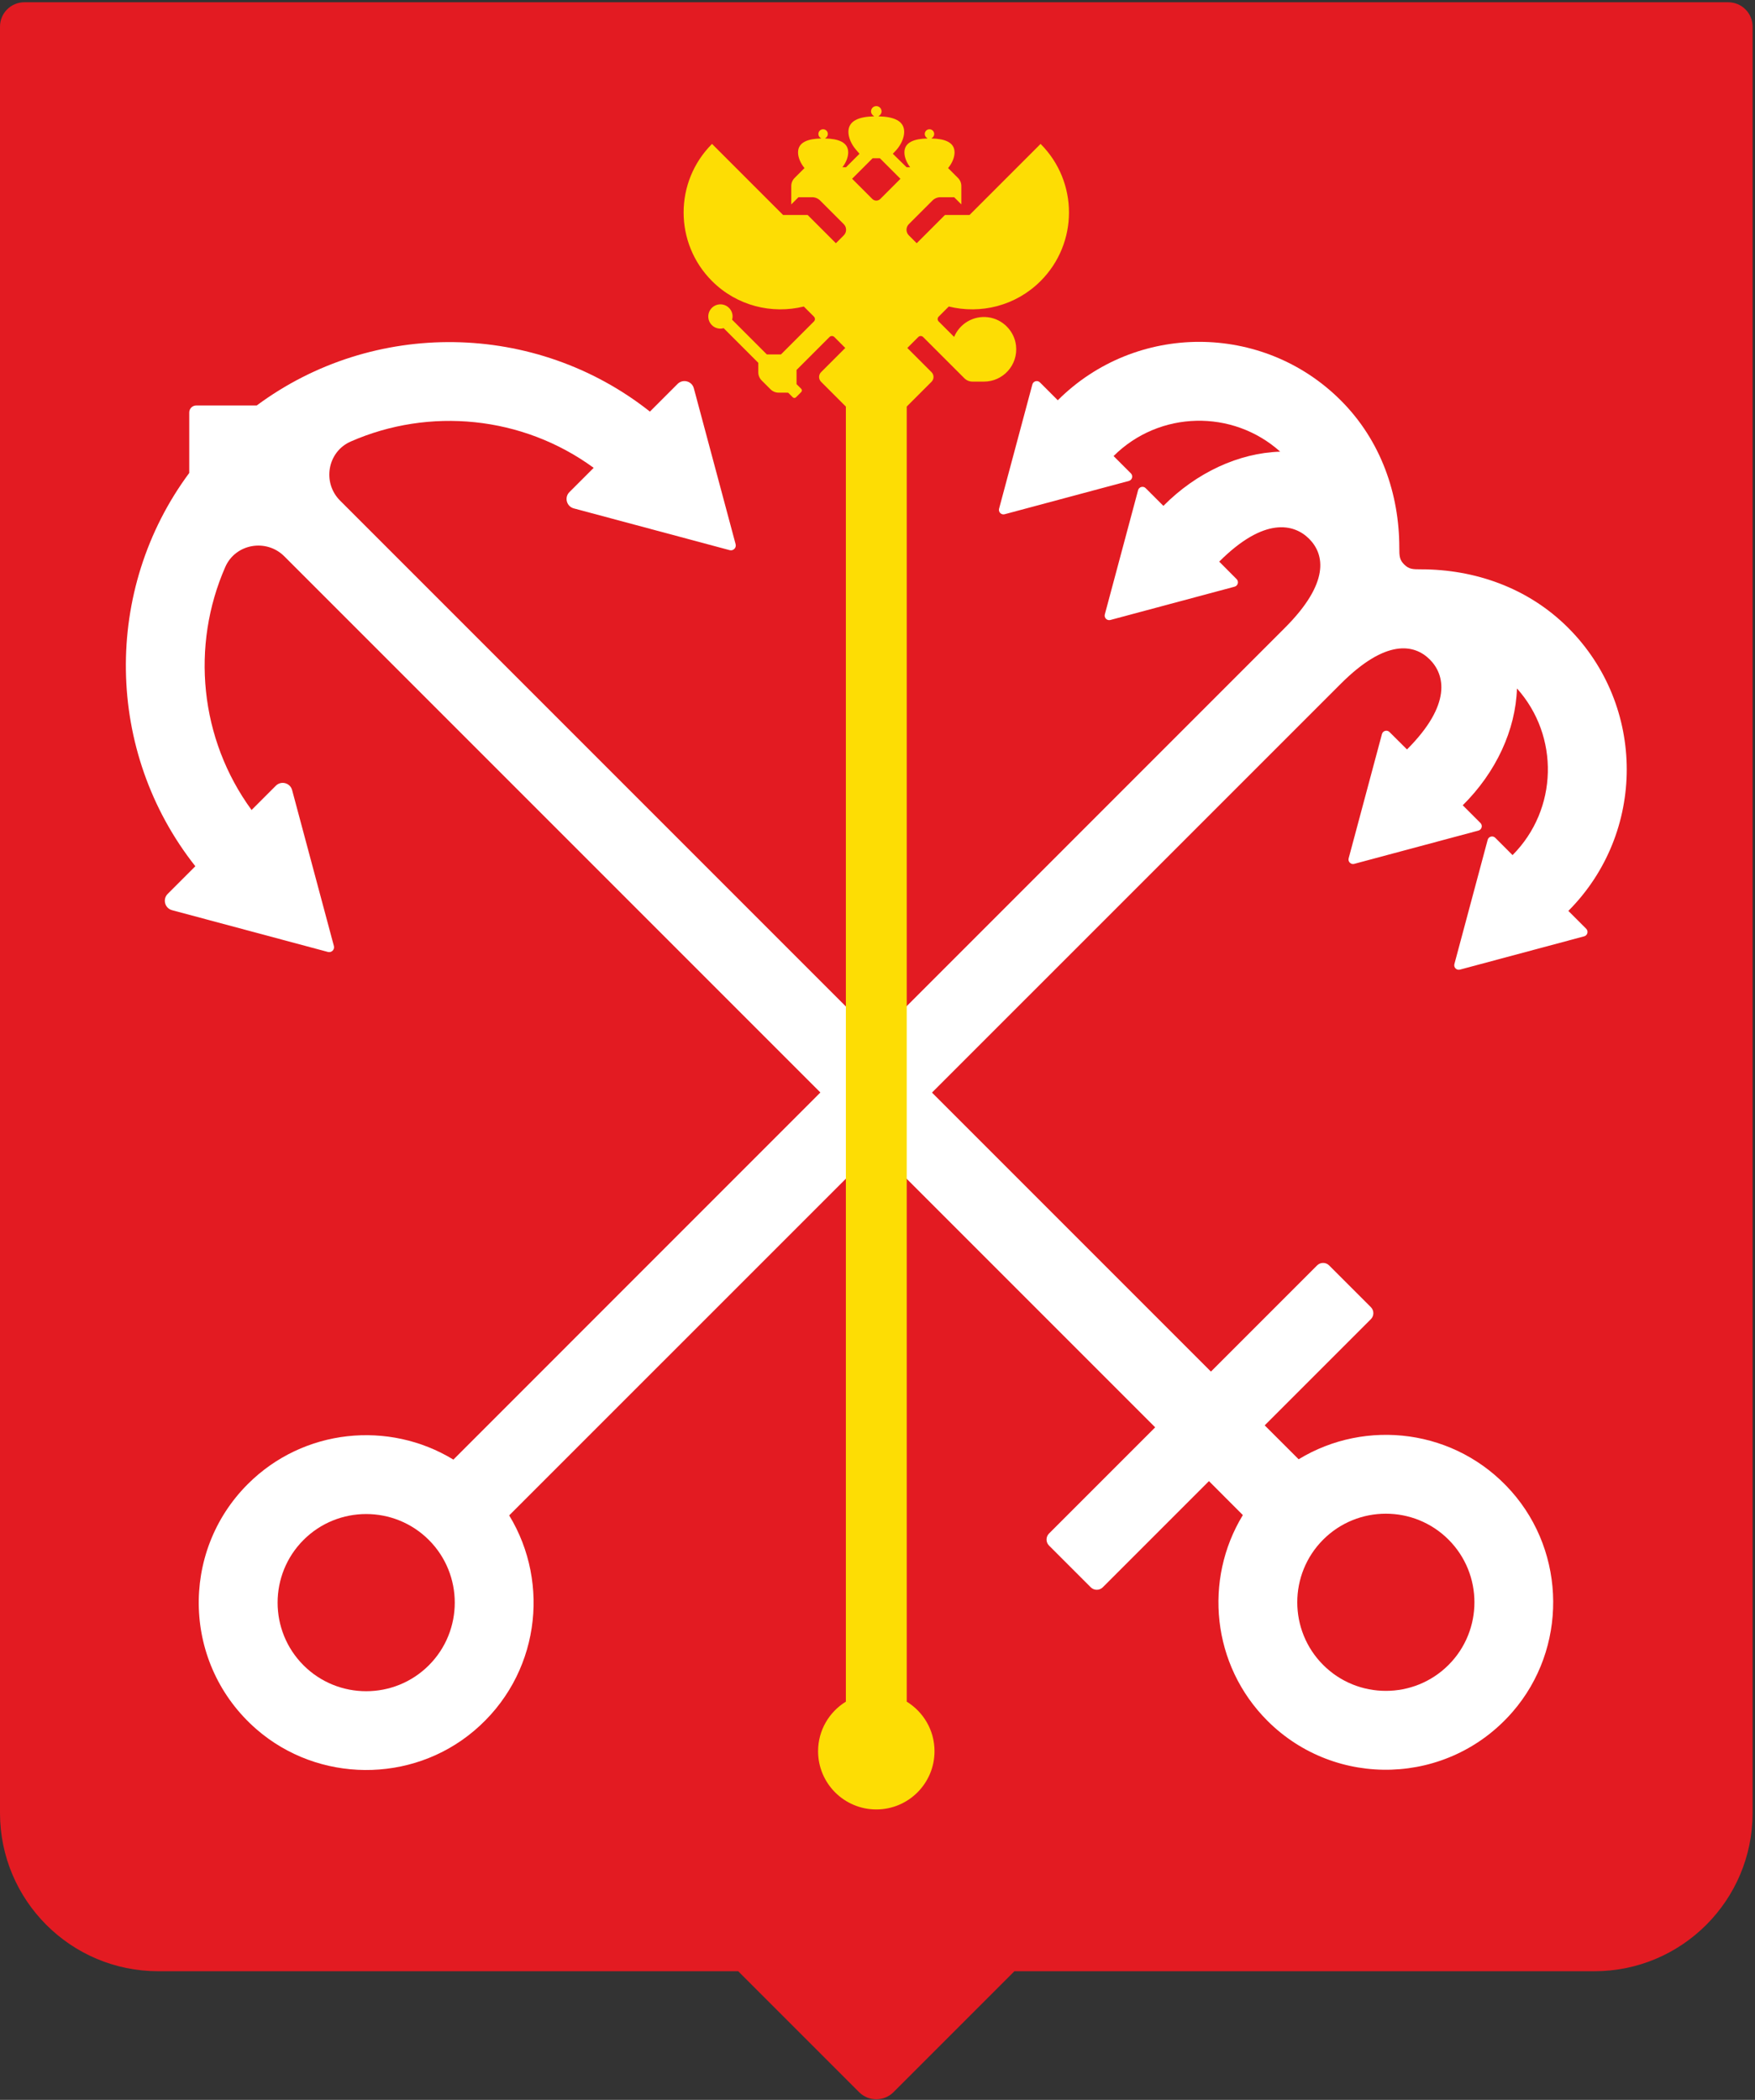 <?xml version="1.0" encoding="UTF-8"?> <svg xmlns="http://www.w3.org/2000/svg" width="545" height="652" viewBox="0 0 545 652" fill="none"><rect x="0" y="0" width="545" height="652" fill="#333333" stroke="none"/><path d="M536.693 0.704H7.559C3.385 0.704 0 4.088 0 8.263V562.919C0 590.056 21.999 612.054 49.135 612.054H229.235L266.781 649.6C269.733 652.552 274.52 652.552 277.472 649.6L315.019 612.054H495.119C522.255 612.054 544.253 590.056 544.253 562.919V8.263C544.253 4.088 540.868 0.704 536.693 0.704Z" fill="#E31B22"></path><path d="M133.175 478.149C143.904 488.878 143.904 506.339 133.175 517.067C122.444 527.797 104.984 527.797 94.255 517.067C83.526 506.339 83.526 488.878 94.255 478.149C104.984 467.418 122.444 467.418 133.175 478.149ZM320.591 119.369L310.256 157.943C309.975 158.99 310.932 159.949 311.98 159.667L350.554 149.331C351.6 149.051 351.951 147.742 351.186 146.975L345.812 141.602C360.022 127.451 382.794 126.997 397.555 140.237C384.672 140.645 371.527 146.723 361.282 157.073L355.78 151.571C355.015 150.805 353.706 151.155 353.424 152.202L343.09 190.777C342.81 191.823 343.766 192.782 344.814 192.502L383.387 182.166C384.432 181.885 384.784 180.579 384.022 179.813L378.619 174.383C392.62 160.382 401.859 162.619 406.53 167.29C411.423 172.183 412.914 181.037 399.024 194.926C388.727 205.223 140.798 453.201 140.798 453.201C120.775 440.991 94.23 443.523 76.93 460.823C55.775 481.978 56.683 516.967 79.655 536.934C98.818 553.589 127.771 553.819 147.175 537.447C167.435 520.35 171.075 491.766 158.123 470.525C158.123 470.525 405.826 222.855 416.39 212.291C430.279 198.402 439.132 199.893 444.026 204.786C448.696 209.457 450.934 218.695 436.932 232.697L431.503 227.294C430.736 226.53 429.43 226.883 429.15 227.927L418.814 266.502C418.535 267.549 419.491 268.507 420.538 268.227L459.112 257.891C460.159 257.61 460.511 256.301 459.744 255.535L454.243 250.033C464.592 239.787 470.671 226.643 471.079 213.761C484.318 228.521 483.864 251.294 469.712 265.505L464.34 260.13C463.574 259.365 462.264 259.715 461.984 260.762L451.648 299.337C451.368 300.383 452.326 301.342 453.372 301.061L491.947 290.725C492.994 290.445 493.344 289.135 492.579 288.369L487.038 282.829C511.231 258.575 511.214 219.163 486.983 194.933C474.424 182.373 457.79 176.774 441.29 176.774C438.846 176.774 437.582 176.793 436.052 175.263C434.594 173.805 434.542 172.681 434.542 170.051C434.542 153.542 428.95 136.899 416.382 124.331C392.151 100.101 352.74 100.083 328.486 124.278L322.947 118.737C322.18 117.971 320.871 118.322 320.591 119.369Z" fill="white"></path><path d="M449.826 478.043C460.555 488.773 460.555 506.233 449.826 516.961C439.095 527.692 421.635 527.692 410.906 516.961C400.176 506.233 400.176 488.772 410.906 478.043C421.635 467.312 439.095 467.312 449.826 478.043ZM210.411 119.212L201.826 127.797C166.258 99.68 115.938 99.039 79.712 125.907H60.928C59.736 125.907 58.77 126.873 58.77 128.067V146.849C31.902 183.075 32.542 233.396 60.66 268.963L52.075 277.549C50.428 279.195 51.182 282.005 53.428 282.607L101.834 295.576C102.958 295.877 103.986 294.848 103.686 293.725L90.715 245.321C90.112 243.073 87.303 242.32 85.657 243.965L78.123 251.501C61.968 229.387 59.243 200.46 69.956 176.049C73.133 168.805 82.699 167.145 88.294 172.739L358.735 443.181L325.768 476.148C324.735 477.181 324.735 478.856 325.768 479.891L338.723 492.845C339.756 493.879 341.431 493.879 342.464 492.845L375.431 459.879L385.958 470.42C373.747 490.443 376.28 516.988 393.579 534.288C414.756 555.463 449.796 554.532 469.751 531.492C486.692 511.933 486.498 482.371 469.319 463.019C452.134 443.661 424.162 440.363 403.283 453.095L392.742 442.569L425.708 409.603C426.742 408.569 426.742 406.895 425.708 405.86L412.752 392.905C411.719 391.872 410.044 391.872 409.011 392.905L376.044 425.872L105.602 155.429C100.01 149.837 101.668 140.272 108.911 137.093C133.322 126.381 162.248 129.107 184.363 145.26L176.828 152.795C175.183 154.44 175.936 157.249 178.184 157.852L226.587 170.821C227.711 171.124 228.74 170.095 228.439 168.971L215.468 120.567C214.867 118.319 212.058 117.567 210.411 119.212Z" fill="white"></path><path d="M270.979 49.141H273.253L279.627 55.516L273.371 61.773C272.683 62.46 271.569 62.46 270.884 61.773L264.616 55.504L270.979 49.141ZM294.636 95.17C304.529 97.612 315.411 94.996 323.143 87.264C334.9 75.505 334.9 56.442 323.143 44.684L301.075 66.75H293.441V66.761L293.439 66.76L284.673 75.524L282.229 73.078C281.268 72.117 281.268 70.558 282.229 69.598L289.56 62.268C290.22 61.608 291.115 61.237 292.047 61.237H296.304L298.532 63.465V57.75C298.532 56.818 298.163 55.924 297.503 55.264L294.429 52.192H294.419C295.659 50.697 296.428 48.892 296.428 47.321C296.428 44.12 293.297 43.094 289.312 42.996V42.893C289.781 42.648 290.111 42.172 290.111 41.606C290.111 40.794 289.452 40.137 288.641 40.137C287.831 40.137 287.173 40.794 287.173 41.606C287.173 42.172 287.503 42.648 287.971 42.893V42.996C283.985 43.094 280.855 44.12 280.855 47.321C280.855 48.801 281.533 50.493 282.649 51.933H281.536L277.259 47.744L278.387 46.542C279.861 44.845 280.784 42.75 280.784 40.936C280.784 37.377 277.304 36.236 272.872 36.125V36.012C273.393 35.738 273.76 35.21 273.76 34.581C273.76 33.678 273.029 32.946 272.127 32.946C271.225 32.946 270.493 33.678 270.493 34.581C270.493 35.21 270.86 35.738 271.381 36.012V36.125C266.951 36.236 263.468 37.377 263.468 40.936C263.468 42.75 264.392 44.845 265.867 46.542L266.907 47.744L262.719 51.933H261.605C262.721 50.493 263.399 48.801 263.399 47.321C263.399 44.12 260.268 43.094 256.283 42.996V42.893C256.751 42.648 257.081 42.172 257.081 41.606C257.081 40.794 256.424 40.137 255.613 40.137C254.801 40.137 254.144 40.794 254.144 41.606C254.144 42.172 254.473 42.648 254.943 42.893V42.996C250.956 43.094 247.827 44.12 247.827 47.321C247.827 48.892 248.595 50.697 249.835 52.192H249.825L246.752 55.264C246.092 55.924 245.723 56.818 245.723 57.75V63.465L247.951 61.237H252.207C253.14 61.237 254.035 61.608 254.693 62.268L262.024 69.598C262.987 70.558 262.987 72.117 262.024 73.078L259.579 75.524L250.815 66.76L250.813 66.761V66.75H243.179L221.112 44.684C209.353 56.442 209.353 75.505 221.112 87.264C228.843 94.996 239.725 97.612 249.617 95.17L252.761 98.314C253.173 98.725 253.173 99.394 252.761 99.806L242.515 110.05H238.137L227.348 99.261C227.436 98.945 227.497 98.616 227.497 98.272C227.497 96.188 225.807 94.498 223.724 94.498C221.639 94.498 219.951 96.188 219.951 98.272C219.951 100.356 221.639 102.045 223.724 102.045C224.071 102.045 224.4 101.982 224.72 101.894L235.483 112.658L235.485 115.629C235.487 116.56 235.856 117.453 236.515 118.113L239.291 120.889C239.949 121.546 240.839 121.916 241.767 121.918L244.755 121.929L246.187 123.362C246.461 123.637 246.907 123.637 247.181 123.362L248.819 121.725C249.093 121.45 249.093 121.005 248.819 120.73L247.361 119.274V114.87L257.593 104.638C258.005 104.225 258.673 104.225 259.085 104.638L262.491 108.044L254.977 115.557C254.155 116.38 254.155 117.716 254.977 118.54L262.677 126.24V528.352C257.507 531.533 254.049 537.226 254.049 543.744C254.049 553.728 262.143 561.822 272.127 561.822C282.112 561.822 290.205 553.728 290.205 543.744C290.205 537.226 286.745 531.533 281.576 528.352V126.24L289.276 118.54C290.1 117.716 290.1 116.38 289.276 115.557L281.764 108.044L285.169 104.638C285.58 104.225 286.248 104.225 286.661 104.638L299.483 117.454C300.141 118.113 301.031 118.482 301.961 118.484C303.44 118.486 305.523 118.489 305.553 118.489C311.477 118.489 316.201 113.352 315.513 107.289C315.005 102.794 311.391 99.109 306.904 98.521C302.164 97.902 297.964 100.598 296.293 104.612L291.491 99.808C291.079 99.396 291.079 98.728 291.491 98.316L294.636 95.17Z" fill="#FDDD04"></path></svg> 
